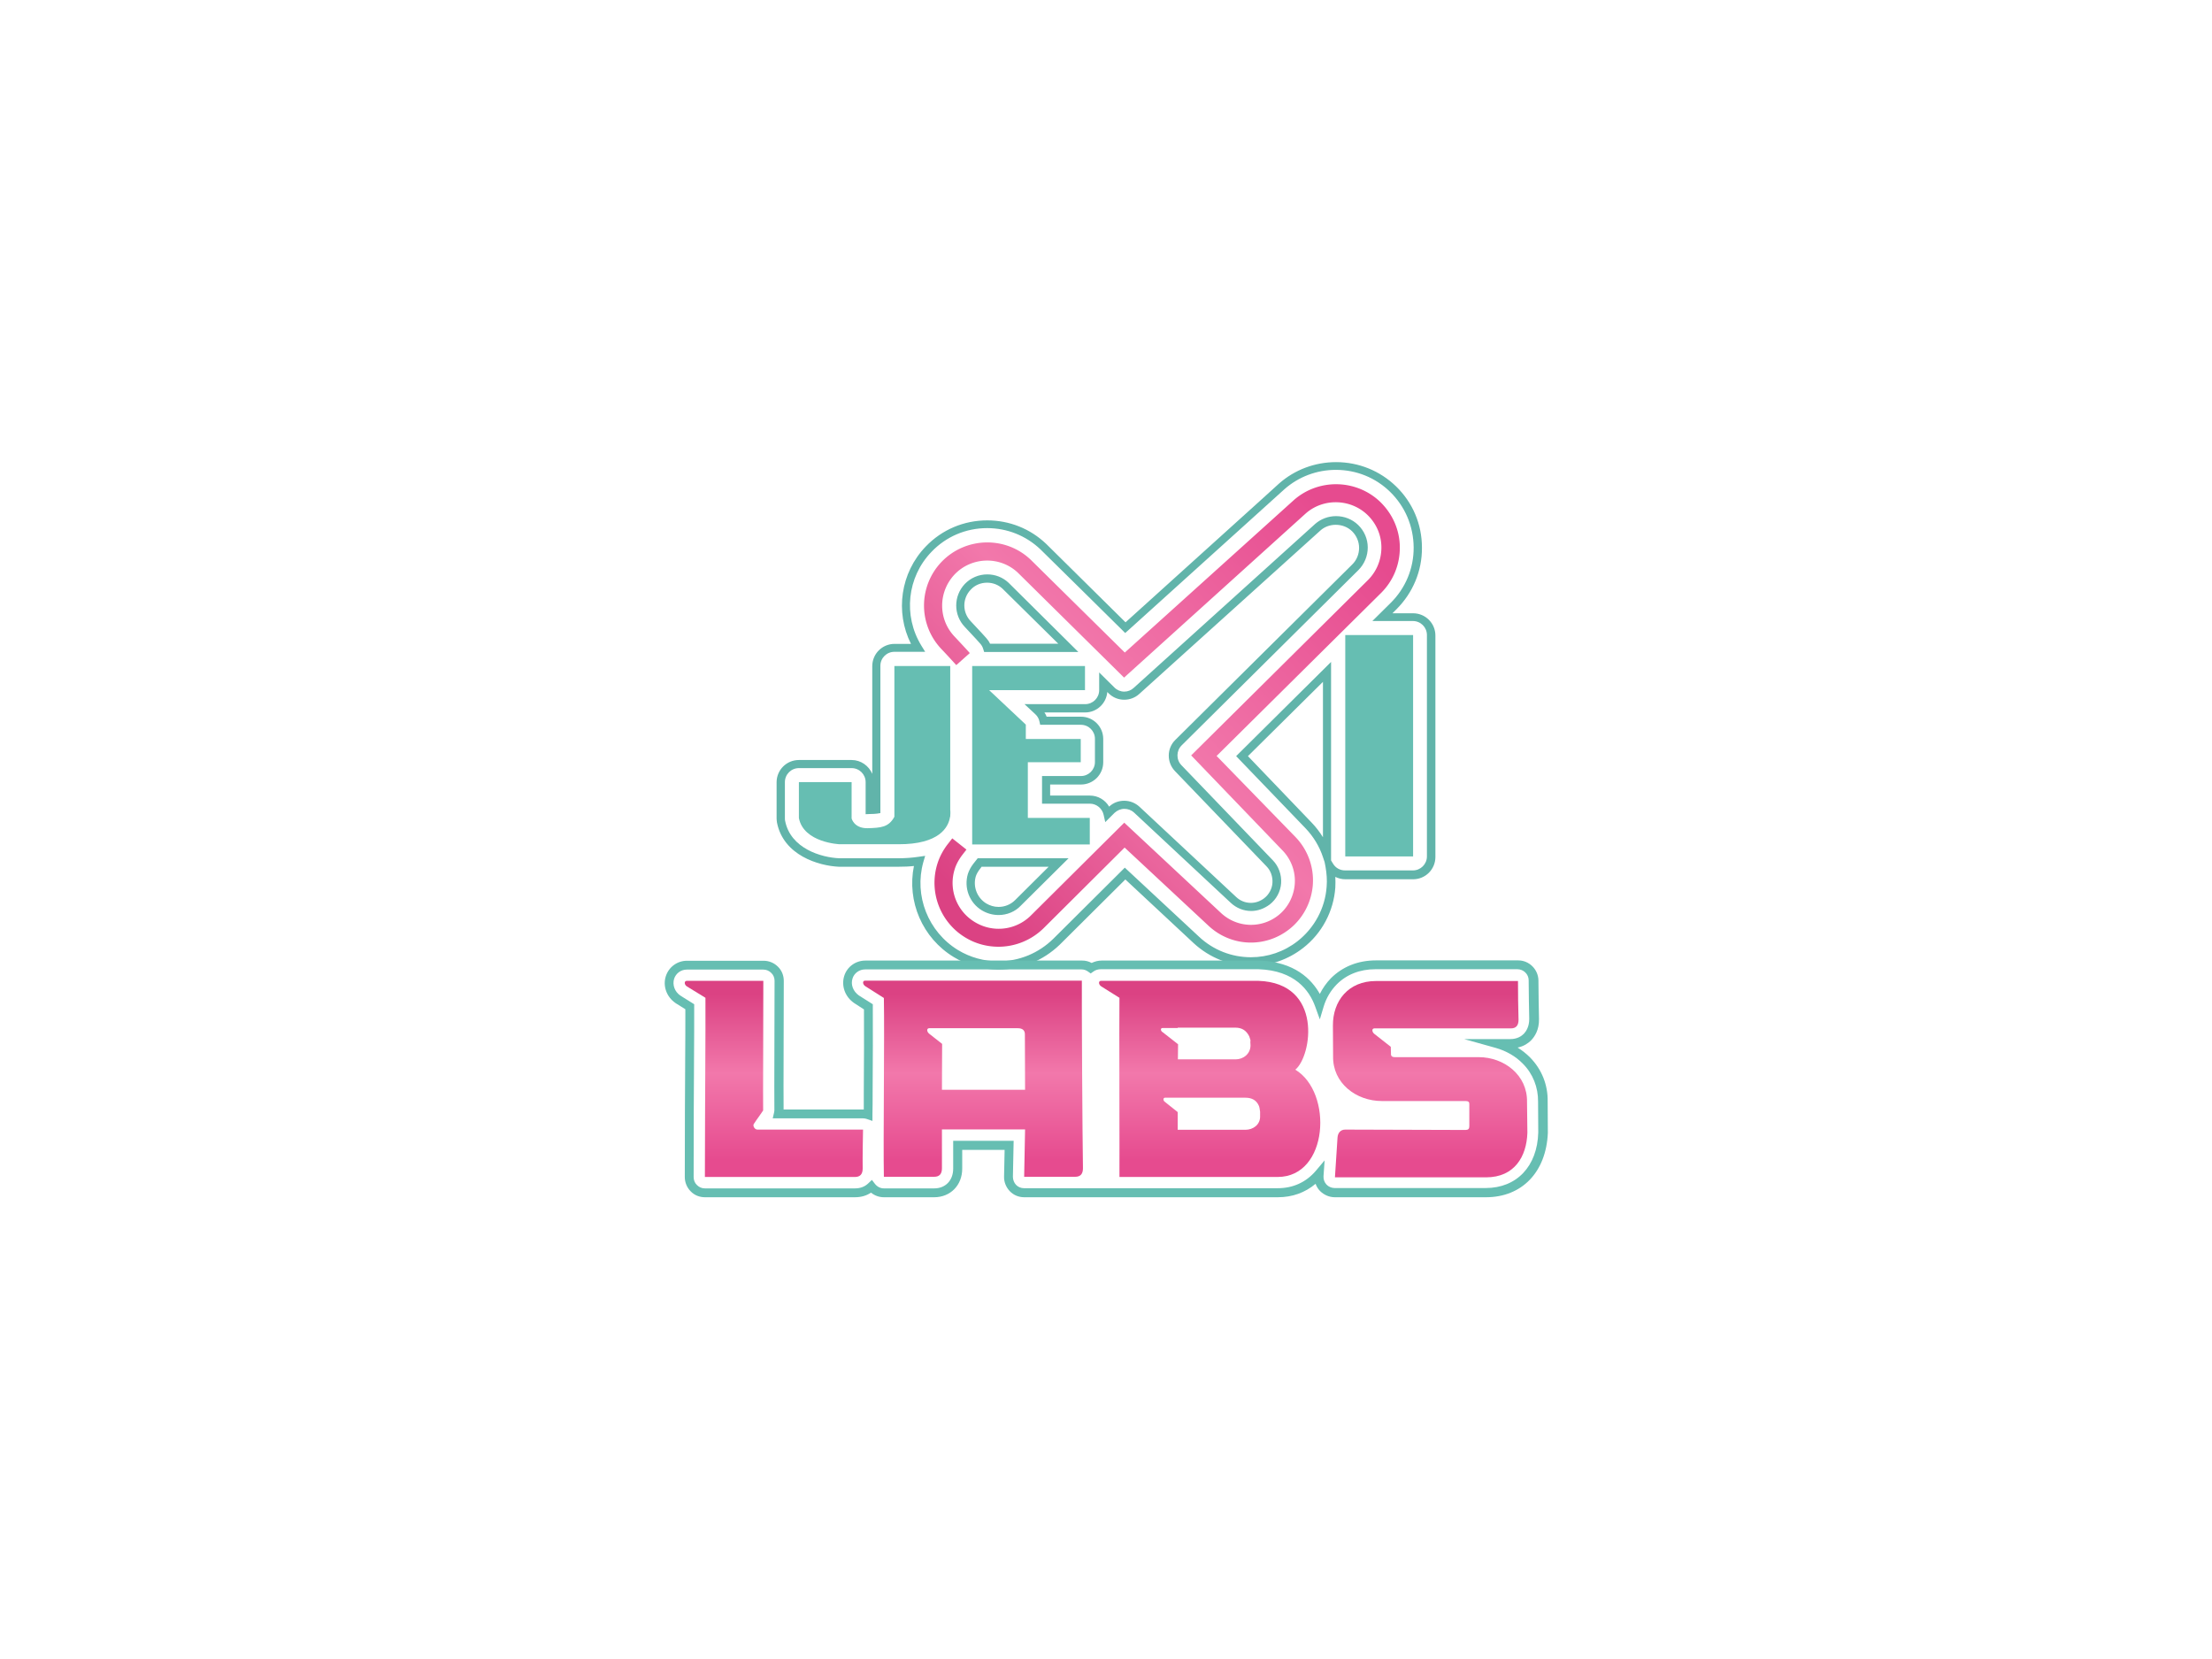 <?xml version="1.0" encoding="UTF-8"?>
<svg data-bbox="360.617 250.7 479.083 398.8" viewBox="0 0 1200 900" xmlns="http://www.w3.org/2000/svg" data-type="ugc">
    <g>
        <path fill="#66beb2" d="M766.6 344.5v120.1h-36.8V344.5z"/>
        <path d="M515.5 361.3h-30.3v81.8c-3.1 5.7-7.3 6-14.6 6.2-7.3.1-8.6-5.3-8.6-5.3v-19.7h-28.6v19.5c2.6 13.4 22.1 14.2 22.1 14.2h31.8c22.5.1 27.3-9.4 28.1-14.9h.1v-.5c.2-2 0-3.3 0-3.3z" fill="#66beb2"/>
        <path fill="#66beb2" d="M557.6 413.5h28.7v-12.6h-29.8v-7.8l-19.9-18.7h52v-13.1h-61.2v96.8h63.8v-14.4h-33.6z"/>
        <linearGradient y2="285.27" x2="729.2" y1="486.18" x1="520.529" gradientUnits="userSpaceOnUse" id="3af83f45-f57d-4f5c-87c6-c8a4b8fd705f">
            <stop offset="0" stop-color="#db4283"/>
            <stop offset=".478" stop-color="#f278ab"/>
            <stop offset="1" stop-color="#e64b8f"/>
        </linearGradient>
        <path d="m660 410.1 89.1-88.3c6.7-6.6 10.3-15.4 10.3-24.7 0-9.4-3.8-18.1-10.5-24.7-12.9-12.5-33.5-13-47-1.1L610.2 354l-51-50.3c-13.6-13-35.3-12.5-48.4 1.1a34.25 34.25 0 0 0 0 47.4c4.4 4.6 7.9 8.6 8 8.6l7.3-6.5c-.1-.2-3.7-4.1-8.2-8.9-9.1-9.5-9-24.3 0-33.8 9.3-9.7 24.8-10 34.4-.8l57.5 56.8 98.5-89c9.6-8.5 24.4-8.1 33.6.8 4.8 4.7 7.5 10.9 7.5 17.6s-2.6 13-7.3 17.7l-95.9 95.1 49.6 51.6c4.7 4.9 7.1 11.5 6.6 18.2s-3.8 13-9.1 17.1c-9.3 7.2-22.3 6.6-30.9-1.4l-52.5-49-50.6 50.3c-8.1 8.1-20.7 9.6-30.5 3.6-9.8-5.9-14.3-17.7-10.9-28.6.8-2.7 2.3-5.4 4.3-8l2.1-2.7-7.7-6.1-2.1 2.7c-2.8 3.5-4.8 7.3-6 11.2-4.7 15.2 1.6 31.7 15.2 39.9 5.6 3.4 11.8 5 18 5 8.9 0 17.8-3.5 24.5-10.1l43.9-43.7 45.6 42.5c12.2 11.3 30.5 12.1 43.6 1.9 7.5-5.8 12.2-14.7 12.9-24.2s-2.7-18.9-9.3-25.8z" fill="url(#3af83f45-f57d-4f5c-87c6-c8a4b8fd705f)"/>
        <path d="M541.7 526c-8.5 0-16.9-2.3-24.3-6.8-17-10.3-25.5-30.2-21.6-49.4-2.6.3-5.3.4-8.2.4H455c-10.8-.5-30-6.1-33.5-24-.1-.8-.2-1.5-.2-2.3v-19.5c0-6.7 5.4-12.1 12.1-12.1H462c5 0 9.3 3.1 11.2 7.5v-58.4c0-6.7 5.4-12.1 12.1-12.1h8.9c-8.7-17.3-5.7-38.6 8-52.8 8.8-9.2 20.7-14.2 33.4-14.2 12 0 23.3 4.5 32 12.8l43 42.5c83.3-75.2 83.3-75.3 83.3-75.3 8.5-7.5 19.5-11.6 30.9-11.6 12.3 0 23.8 4.7 32.5 13.1 9.1 8.8 14.1 20.6 14.1 33.3.1 12.6-4.9 24.5-13.8 33.4l-2.2 2.2h11.2c6.7 0 12.1 5.4 12.1 12.1v120.1c0 6.7-5.4 12.1-12.1 12.1h-36.8c-1.9 0-3.8-.5-5.4-1.3.1 1.9.1 3.9 0 5.8-.9 12.9-7.3 24.9-17.5 32.8-8.1 6.3-17.9 9.7-28.1 9.7-11.6 0-22.6-4.4-31.2-12.3l-37.1-34.6-35.7 35.5c-8.9 8.5-20.6 13.4-33.1 13.4m-39.8-61.7-1 3.4c-5.1 18.2 2.6 37.8 18.8 47.7 6.6 4 14.2 6.1 21.9 6.1 11.3 0 21.9-4.4 29.9-12.3l38.7-38.5 40.3 37.5c7.7 7.2 17.7 11.1 28.1 11.1 9.2 0 18-3 25.3-8.7 9.2-7.2 15-18 15.8-29.6.3-3.6 0-7.2-.6-10.7l-.5-2.6-.9-2.7c-1.9-5.8-5.2-11.2-9.4-15.6l-37.7-39.2 51.5-51.1v107.7l1.1 1.8c1.4 2.3 3.8 3.6 6.5 3.6h36.8c4.2 0 7.6-3.4 7.6-7.6V344.5c0-4.2-3.4-7.6-7.6-7.6h-22l9.9-9.8c8.1-8 12.6-18.8 12.5-30.2s-4.6-22.1-12.8-30.1c-7.9-7.7-18.3-11.9-29.4-11.9-10.3 0-20.2 3.7-27.9 10.5-.3.3-84 75.9-84.8 76.6l-1.6 1.4-1.5-1.5c-.4-.4-44.1-43.6-44.5-43.9-7.8-7.4-18-11.5-28.9-11.5-11.5 0-22.3 4.6-30.2 12.9-13.2 13.7-15.4 34.6-5.5 50.8l2.1 3.4h-16.7c-4.2 0-7.6 3.4-7.6 7.6v79.9l-1.9.3c-.9.1-2.1.2-3.8.2l-2.3.1v-17.4c0-4.2-3.4-7.6-7.6-7.6h-28.6c-4.2 0-7.6 3.4-7.6 7.6v19.5c0 .5 0 1 .1 1.4 2.9 15.2 19.8 20 29.3 20.4h32.4c3.8 0 7.4-.3 10.8-.8zm209.7-18c2.3 2.4 4.3 5 6.1 7.9v-84.3L677 410.2zm-169.9 50.1c-3.2 0-6.3-.9-9-2.5-6.8-4.1-9.9-12.3-7.6-19.9.6-1.8 1.6-3.7 3-5.5l2.3-2.9h49.3l-25.9 25.7c-3.1 3.3-7.5 5.1-12.1 5.1m-9.1-26.3-.9 1.2c-1.1 1.4-1.9 2.8-2.3 4-1.7 5.6.6 11.7 5.6 14.8 2 1.2 4.3 1.9 6.7 1.9 3.4 0 6.6-1.3 9-3.7l18.2-18.1h-36.3zm146.1 24.1c-4.1 0-8-1.6-11-4.4l-52.5-49c-1.4-1.3-3.3-2-5.2-2-2 0-3.9.8-5.4 2.2l-5 5-.9-4c-.8-3.5-3.9-6-7.4-6h-26v-15h21.1c4.2 0 7.6-3.4 7.6-7.6v-12.6c0-4.2-3.4-7.6-7.6-7.6h-22.1l-.4-1.8c-.3-1.5-1.1-2.9-2.2-3.9l-5.9-5.5h32.9c4.2 0 7.6-3.4 7.6-7.6v-9.6l8.3 8.2c1.4 1.4 3.3 2.2 5.3 2.2 1.9 0 3.7-.7 5.1-2l98.5-89c3.1-2.7 7.1-4.2 11.3-4.2 4.5 0 8.8 1.7 12 4.8 3.3 3.2 5.2 7.6 5.2 12.2s-1.8 9-5.1 12.3L641 404.4c-2.9 2.9-3 7.7-.1 10.7l49.6 51.6c3.2 3.3 4.8 7.8 4.5 12.4s-2.6 8.8-6.2 11.6c-3.1 2.3-6.5 3.5-10.1 3.5m-68.8-59.8c3.1 0 6 1.2 8.2 3.2l52.5 49c2.2 2.1 5 3.2 8 3.2 2.6 0 5.1-.9 7.2-2.5 2.6-2 4.3-5.1 4.5-8.4s-.9-6.6-3.3-9l-49.6-51.6c-4.5-4.7-4.5-12.3.2-16.9l95.9-95.1c2.5-2.4 3.8-5.7 3.8-9.1s-1.4-6.6-3.8-9c-2.4-2.3-5.5-3.5-8.9-3.5-3.1 0-6.1 1.1-8.3 3.1L618 376.5c-2.2 2-5.1 3.1-8.1 3.1-3.2 0-6.2-1.2-8.5-3.5l-.7-.7c-.5 6.2-5.7 11.1-12 11.1h-22.1c.5.7.9 1.5 1.2 2.3h18.6c6.7 0 12.1 5.4 12.1 12.1v12.6c0 6.7-5.4 12.1-12.1 12.1h-16.7v6h21.6c4.4 0 8.3 2.4 10.4 6 2.2-2.1 5.1-3.2 8.2-3.2M585 353.7h-51.1l-.5-1.6c-.3-1.1-.9-2.1-1.6-2.9-.2-.2-3.7-4.2-8.4-9.1-6.2-6.5-6.2-16.7 0-23.3 3.2-3.3 7.5-5.2 12.2-5.2 4.3 0 8.4 1.6 11.5 4.5zm-47.9-4.5h37l-30.2-29.8c-2.2-2.1-5.2-3.3-8.4-3.3-3.4 0-6.6 1.3-8.9 3.8-4.6 4.8-4.6 12.3 0 17.1 4.7 4.9 8.3 9 8.5 9.2.8.9 1.5 1.9 2 3" fill="#61b4aa"/>
        <linearGradient y2="629.351" x2="419.856" y1="539.241" x1="419.856" gradientUnits="userSpaceOnUse" id="0d30691d-b63a-4ea6-8c2b-c7ac96fe10a3">
            <stop offset="0" stop-color="#db4283"/>
            <stop offset=".478" stop-color="#f278ab"/>
            <stop offset="1" stop-color="#e64b8f"/>
        </linearGradient>
        <path d="M410.9 612.8c-1.5 0-2.6-2-2-3 2.3-3.5 3.7-5.2 4.3-6.2l.8-1.2c-.1-13.2.1-32.9.1-70.3h-41.5c-1.5 0-1.5 2 0 3l10.1 6.2c.1 22.8-.2 42.1-.3 97.2h81.4c2.8 0 4.2-1.5 4.2-4.6-.1-6.1.1-16.6.2-21.1z" fill="url(#0d30691d-b63a-4ea6-8c2b-c7ac96fe10a3)"/>
        <linearGradient y2="629.351" x2="527.854" y1="539.241" x1="527.854" gradientUnits="userSpaceOnUse" id="9594e54d-81c1-4873-a2d1-dcf086559788">
            <stop offset="0" stop-color="#db4283"/>
            <stop offset=".478" stop-color="#f278ab"/>
            <stop offset="1" stop-color="#e64b8f"/>
        </linearGradient>
        <path d="M586.9 532H469.3c-1.5 0-1.4 2 .1 3l10.1 6.4c.4 20.7-.4 78.3 0 97h27.3c2.8 0 4.2-1.5 4.2-4.6v-21.1h45.1l-.5 25.7h27.7c2.8 0 4.2-1.5 4.2-4.6-.3-18.6-.7-87.8-.6-101.8M511 591.2l.1-24.9-7-5.5c-1.4-1.1-1.5-3 0-3h48q4.05 0 3.9 3.6l.1 29.8z" fill="url(#9594e54d-81c1-4873-a2d1-dcf086559788)"/>
        <linearGradient y2="629.351" x2="656.295" y1="539.241" x1="656.295" gradientUnits="userSpaceOnUse" id="ed2388c6-d3a3-4e7f-948d-fba822f1dac3">
            <stop offset="0" stop-color="#db4283"/>
            <stop offset=".478" stop-color="#f278ab"/>
            <stop offset="1" stop-color="#e64b8f"/>
        </linearGradient>
        <path d="M702.7 580.3c9-7.3 15.2-47-20-48.2h-85.4c-1.5 0-1.4 2 .1 3l9.9 6.2c-.2 13.5.1 87 0 97.2h85.8c27.7 0 30.1-45.9 9.6-58.2m-72.1-22.6h8.3v-.2h31.3c3.5 0 5.9 1.5 7.5 4.7.5 1.4.9 2.4.6 2.9l.1 2c0 4.7-4 7.6-8.1 7.6H639l.1-8.2-8.3-6.5c-1.3-.7-1.3-2.3-.2-2.3m53 47.7c.2 4.7-3.8 7.5-7.9 7.5h-36.8v-9.6l-6.9-5.5c-1.2-.8-1-2.3 0-2.3h43.6c3.6 0 6 1.4 7.3 4.3.3.6.5 1.7.7 3.3z" fill="url(#ed2388c6-d3a3-4e7f-948d-fba822f1dac3)"/>
        <linearGradient y2="629.351" x2="775.72" y1="539.241" x1="775.72" gradientUnits="userSpaceOnUse" id="8ca6b90d-b766-4c0d-849a-2199c57af926">
            <stop offset="0" stop-color="#db4283"/>
            <stop offset=".478" stop-color="#f278ab"/>
            <stop offset="1" stop-color="#e64b8f"/>
        </linearGradient>
        <path d="M828.4 597.8c.3-14.6-12.5-24.3-26.2-24.3h-45.6c-1.3 0-2.1-.6-2-1.8l-.1-3.8-8.9-7c-1.4-1.1-1.5-3 0-3h74c2.8 0 4.2-1.5 4.2-4.7-.2-7.8-.3-13.2-.3-21h-77.1c-15 0-23.4 10.9-23.3 24.2l.1 16.6c-.3 14.6 12.5 24.3 26.4 24.3h45.5c1.5 0 2.1.6 2 1.8V611c0 1.4-.6 2-2.1 2l-65.2-.2c-2.5 0-4 1.7-4.2 4.3l-1.4 21.6h82c15.4 0 22-11.3 22.4-24.2z" fill="url(#8ca6b90d-b766-4c0d-849a-2199c57af926)"/>
        <path d="M806.1 649.5h-82c-3 0-5.9-1.3-8-3.4-1.1-1.1-1.9-2.5-2.4-3.9-5.7 4.8-12.6 7.3-20.5 7.3H555.6c-3 0-5.8-1.2-7.8-3.3s-3.2-5-3.1-7.9l.3-14.5h-23V634c0 9-6.4 15.5-15.2 15.5h-27.3c-2.6 0-5-.9-7-2.5-2.5 1.7-5.4 2.5-8.7 2.5h-81.4c-2.9 0-5.7-1.1-7.7-3.2-2-2-3.2-4.8-3.2-7.7 0-27.8.1-46.5.2-61.9v-1.2c.1-10.8.1-19.4.1-28l-4.8-3c-.2-.1-.4-.2-.6-.4-4.8-3.3-6.9-9.2-5.2-14.5 1.6-5 6.2-8.4 11.5-8.4h41.5c2.9 0 5.7 1.1 7.8 3.2 2.1 2 3.2 4.8 3.2 7.7 0 16.2-.1 29-.1 39.5v.6c0 13-.1 22.4 0 29.7h43.5v-8.8c.1-16.7.2-34 .1-45.5l-5.4-3.5c-4.9-3.4-7-9.3-5.3-14.7 1.6-5 6.2-8.3 11.5-8.3h117.6c1.8 0 3.5.4 5.1 1.3 1.7-.8 3.5-1.3 5.4-1.3h85.7c19 .7 28.2 10.1 32.7 18.1 1.6-3.2 3.6-6 6-8.5 6.3-6.3 14.7-9.7 24.5-9.7h77.1c6 0 10.9 4.9 11 10.9v.8c.1 7.3.1 12.6.3 20v.2c.1 5.8-2.3 9.4-4.3 11.5-1.5 1.5-3.9 3.2-7.3 3.9 2.4 1.5 4.7 3.3 6.7 5.3 6.4 6.5 9.8 15 9.6 24.1l.1 16.5v.4c-.9 21.2-14 34.9-33.6 34.9m-87.5-20-.6 8.6c-.1 1.7.5 3.3 1.6 4.5s2.8 1.9 4.4 1.9h82c16.8 0 28-11.8 28.5-30.1v-.2l-.1-16.5c.1-7.8-2.8-15.2-8.3-20.7-3.9-4-9-6.9-14.6-8.5l-17.2-4.8h25c3.8 0 6.1-1.6 7.4-2.9 1.3-1.4 2.9-3.9 2.9-8v-.2c-.2-7.3-.2-12.6-.3-20v-.8c0-3.3-2.8-6-6.1-6h-77.1c-8.4 0-15.7 2.9-21 8.3-3.2 3.3-5.6 7.3-7 11.9l-2.1 7-2.5-6.9c-3.2-8.9-11.1-19.6-30.7-20.3h-85.6c-1.5 0-2.9.4-4.1 1.3l-1.4 1-1.4-1q-1.65-1.2-3.6-1.2H469.3c-3.1 0-5.9 2-6.8 4.9-1.1 3.3.3 7 3.4 9.2l.3.2 7.3 4.6v1.3c.1 11.5 0 29.5-.1 46.9 0 4 0 7.9-.1 11.7v3.4l-3.2-1.1c-.6-.2-1.3-.3-1.9-.3h-49l.7-3c.1-.5.2-1 .2-1.4-.1-7.4 0-16.9 0-30.2v-.6c0-10.4.1-23.3.1-39.4 0-1.6-.6-3.2-1.8-4.3-1.2-1.2-2.7-1.8-4.3-1.8h-41.5c-3.2 0-5.9 2-6.9 5-1 3.3.3 7 3.4 9.1.1.1.1.1.2.1l.1.1 7.2 4.5v1.3c0 9 0 18-.1 29.4v1.2c-.1 15.4-.2 34.1-.2 61.9 0 1.6.6 3.2 1.8 4.3 1.2 1.2 2.7 1.8 4.3 1.8h81.4q4.35 0 7.2-2.7l2-1.9 1.7 2.2c1.2 1.5 2.9 2.4 4.8 2.4h27.3c6.1 0 10.3-4.3 10.3-10.7v-15.1h32.8l-.4 19.5c0 1.6.6 3.2 1.7 4.4 1.2 1.2 2.7 1.8 4.4 1.8h137.6c8.2 0 15.3-3.2 20.6-9.4z" fill="#66beb2"/>
    </g>
</svg>
